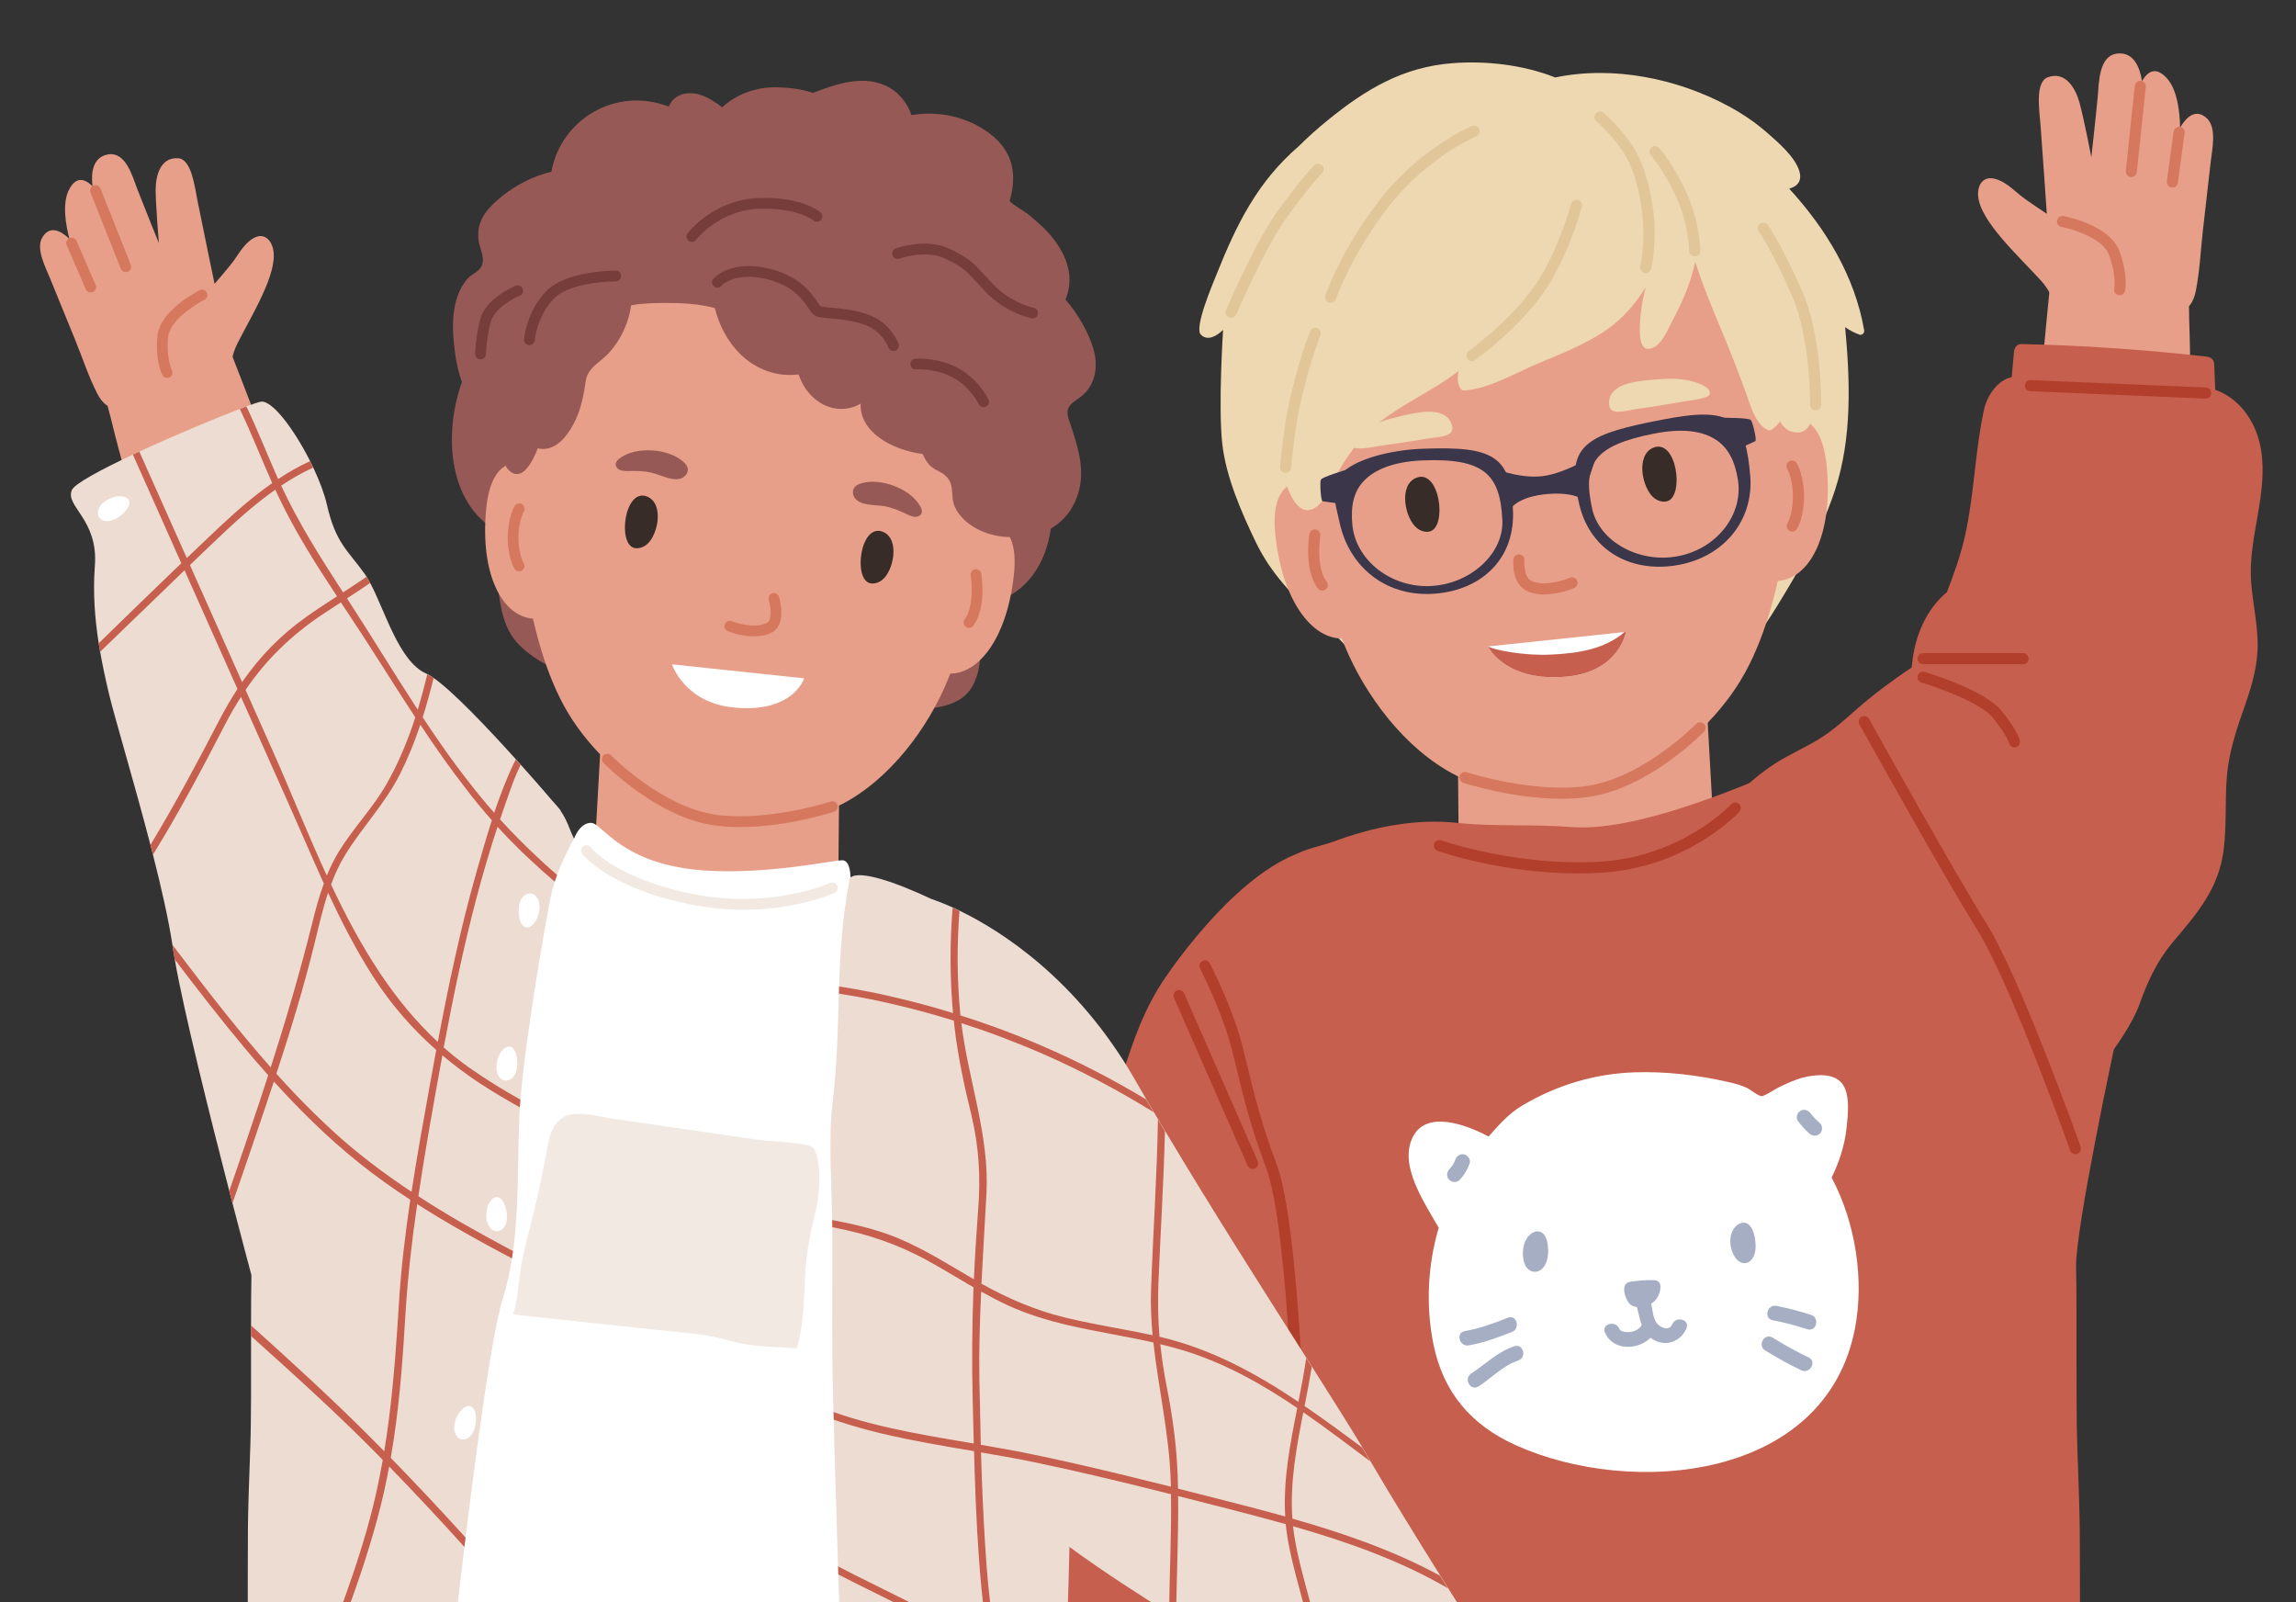 <?xml version="1.0" encoding="UTF-8"?> <svg xmlns="http://www.w3.org/2000/svg" width="344" height="240" viewBox="0 0 344 240" fill="none"><rect x="0" y="0" width="344" height="240" fill="#333333" stroke="none"/> <g clip-path="url(#clip0)"> <path d="M179.909 50.119C180.913 51.157 182.317 50.333 183.251 49.413C183.251 49.413 182.499 60.848 183.127 66.466C183.685 71.454 185.997 76.762 188.204 81.318C190.386 85.825 193.787 89.434 197.577 92.691C201.338 95.923 203.165 99.516 208.011 101.042C213.279 102.7 218.921 101.967 224.295 101.307C235.254 99.961 246.909 107.524 257.142 101.1C261.739 98.216 264.622 93.506 267.344 89C270.382 83.971 273.167 78.856 274.98 73.257C277.499 65.48 277.192 57.032 276.451 49.004C277.071 49.453 277.757 49.812 278.562 50.12C278.977 50.278 279.369 49.886 279.3 49.484C277.904 41.393 273.596 34.298 268.069 28.26C269.285 27.929 270.086 27.101 269.544 25.503C268.828 23.396 266.424 21.34 264.792 19.91C263.046 18.38 261.121 17.066 259.074 15.955C251.38 11.781 241.739 9.786 233.01 11.603C228.177 9.685 222.582 9.082 217.629 9.463C210.193 10.033 204.645 13.372 199.012 17.941C197.438 19.217 195.956 20.529 194.584 21.905C188.406 27.229 185.301 33.526 182.256 41.135C181.629 42.704 178.905 49.08 179.909 50.119Z" fill="#EED8B1"></path> <path d="M196.881 144.178C209.391 137.887 218.569 128.317 218.569 128.317L218.169 85.331L254.555 84.978L256.929 127.325L292.648 136.619C292.648 136.619 274.871 155.403 271.584 156.261C261.876 158.796 251.93 160.748 242.087 162.685C233.208 164.433 224.136 164.568 215.008 164.109C213.672 167.106 211.445 169.801 208.756 171.637C204.389 174.618 201.593 175.783 196.881 176.944V144.178Z" fill="#E89F89"></path> <path d="M201.459 96.707C204.479 104.07 210.46 112.227 218.132 116.144C226.359 120.345 237.245 120.207 245.842 115.791C252.353 112.447 258.19 106.748 261.509 100.669C264.828 94.591 266.576 86.998 267.647 80.377C269.687 67.769 268.822 59.435 266.016 47.184C263.505 36.216 259.264 29.803 248.942 23.289C239.73 17.476 227.545 18.463 217.099 22.239C209.209 25.092 201.552 29.637 197.401 36.408C191.317 46.332 191.616 53.736 192.775 64.24C193.139 67.535 193.225 68.448 193.822 71.706C195.468 80.686 197.989 88.25 201.459 96.707Z" fill="#E89F89"></path> <path d="M247.707 67.067C251.254 65.616 252.417 74.498 249.715 75.106C249.06 75.253 248.361 75.014 247.836 74.603C246.03 73.191 245.013 68.17 247.707 67.067Z" fill="#372C28"></path> <path d="M212.177 71.58C215.724 70.129 216.886 79.011 214.184 79.619C213.53 79.766 212.831 79.527 212.305 79.116C210.499 77.704 209.483 72.682 212.177 71.58Z" fill="#372C28"></path> <path d="M202.796 66.987C202.074 66.168 203.741 64.91 204.257 64.541C205.824 63.418 207.693 62.846 209.561 62.412C211.796 61.892 216.175 60.686 217.362 63.268C217.712 64.031 217.719 64.719 217.005 65.074C216.1 65.523 214.631 65.546 213.63 65.726C211.318 66.14 208.992 66.46 206.669 66.801C206.108 66.883 203.231 67.478 202.796 66.987Z" fill="#EED8B1"></path> <path d="M256.124 59.12C256.554 58.122 254.573 57.436 253.966 57.243C252.122 56.654 250.164 56.681 248.249 56.839C245.959 57.027 241.414 57.218 241.095 60.034C241.002 60.865 241.212 61.522 242.002 61.641C243.005 61.791 244.41 61.365 245.418 61.23C247.749 60.918 250.063 60.511 252.381 60.126C252.94 60.033 255.865 59.719 256.124 59.12Z" fill="#EED8B1"></path> <path d="M196.705 72.298C196.705 72.298 189.979 70.167 191.091 80.275C192.203 90.383 196.934 96.356 201.956 95.581C206.977 94.807 206.432 86.872 206.432 86.872L196.705 72.298Z" fill="#E89F89"></path> <path d="M266.585 63.2C266.585 63.2 272.747 59.795 273.699 69.919C274.651 80.043 271.22 86.822 266.142 87.046C261.064 87.27 259.996 79.387 259.996 79.387L266.585 63.2Z" fill="#E89F89"></path> <path d="M231.328 89.051C233.584 89.051 235.738 88.128 235.862 88.074C236.283 87.89 236.476 87.401 236.292 86.981C236.109 86.559 235.619 86.365 235.198 86.548C234.206 86.978 231.242 87.9 229.461 87.016C228.199 86.39 228.398 83.987 228.4 83.963C228.445 83.506 228.112 83.098 227.656 83.052C227.197 83.01 226.792 83.338 226.745 83.794C226.73 83.939 226.405 87.358 228.721 88.507C229.527 88.907 230.435 89.051 231.328 89.051Z" fill="#D6785E"></path> <path d="M305.906 55.854C305.853 56.506 305.796 57.157 305.75 57.81C305.649 59.237 307.868 59.226 307.968 57.81C307.999 57.365 308.039 56.921 308.074 56.476C314.346 57.532 320.667 58.13 327.032 58.24C327.635 58.25 328.139 57.723 328.142 57.131C328.155 53.978 328.111 50.827 327.988 47.677C327.931 46.229 328.242 44.626 326.719 44.034C325.65 43.618 324.062 43.895 322.923 43.858C321.298 43.805 319.674 43.719 318.052 43.602C314.725 43.363 307.171 42.481 307.171 42.481C307.171 42.481 306.311 51.139 306.016 54.476C305.689 54.876 305.615 55.468 305.906 55.854Z" fill="#E89F89"></path> <path d="M222.942 96.841C222.942 96.841 225.504 102.271 234.861 101.339C242.614 100.568 243.623 94.656 243.623 94.656L243.407 94.678L222.942 96.841Z" fill="white"></path> <path d="M193.946 230.062C194.261 224.18 193.826 218.334 193.732 212.454C193.639 206.629 193.718 200.805 193.696 194.98C193.657 184.94 192.9 175.16 191.377 165.247C190.259 157.966 189.564 150.497 190.288 143.141C190.802 137.929 191.28 131.973 194.469 127.831C195.882 127.094 198.357 126.6 199.762 126.077C205.497 123.936 212.028 122.575 218.24 123.257C218.334 123.268 218.428 123.28 218.523 123.285C223.936 123.845 229.942 123.44 235.372 123.889C240.996 124.35 248.827 122.264 256.492 119.475C263.835 116.802 271.027 113.485 275.969 111.144C276.451 110.917 274.322 120.041 276.818 121.505C280.989 123.945 285.115 126.785 288.864 129.84C295.802 135.492 307.693 129.613 307.91 138.049C308.065 144.066 316.935 156.118 316.935 156.118C316.935 156.118 310.922 184.1 311.054 189.811C311.211 196.558 310.995 210.057 311.239 216.802C311.728 230.284 311.584 228.241 311.642 241.733C311.648 242.604 311.626 243.458 311.587 244.313C291.843 243.031 258.089 246.847 238.456 246.442C222.514 246.115 207.964 245.075 192.598 244.144C193.163 239.461 193.693 234.774 193.946 230.062Z" fill="#C65F4D"></path> <path d="M190.028 53.056C189.815 58.986 190.376 64.898 191.587 70.707C191.659 71.05 191.961 71.169 192.233 71.121C192.937 73.347 194.275 77.448 196.818 76.18C198.306 75.438 199.119 73.33 199.823 71.957C201.207 69.256 202.815 66.844 205.017 64.712C208.963 60.894 214.261 58.91 218.564 55.55C218.319 56.501 218.334 57.415 218.816 58.188C218.913 58.344 219.078 58.502 219.283 58.494C222.808 58.356 226.875 55.974 230.06 54.61C233.652 53.072 237.473 51.652 240.692 49.418C243.156 47.709 245.047 45.508 246.553 43.049C246.109 44.842 245.786 46.644 245.715 48.433C245.665 49.723 245.454 53.021 247.673 52.092C249.065 51.51 249.963 49.157 250.602 47.977C251.548 46.235 252.384 44.431 253.042 42.564C253.432 41.456 253.743 40.339 253.99 39.214C255.076 42.644 256.442 45.934 257.901 49.422C259.188 52.5 260.403 55.606 261.552 58.736C262.227 60.576 262.877 63.343 264.769 64.382C265.011 64.515 265.228 64.492 265.456 64.34C265.934 64.022 266.351 63.608 266.718 63.129C267.115 63.89 267.715 64.501 268.671 64.718C270.064 65.035 270.969 64.301 271.39 63.062C273.318 57.395 271.246 50.019 269.6 44.556C268.119 39.644 266.123 34.993 262.727 31.051C259.184 26.939 254.613 23.519 249.777 21.015C239.868 15.883 227.569 16.721 216.836 18.43C211.504 19.279 207.339 21.944 203.252 25.295C199.459 28.404 195.34 32.022 193.158 36.468C190.699 41.479 190.224 47.579 190.028 53.056Z" fill="#EED8B1"></path> <path d="M256.702 126.021C257.27 125.388 257.842 124.755 258.417 124.123C264.099 132.291 268.615 141.191 274.214 149.412C274.516 149.856 274.822 150.297 275.131 150.737C275.264 153.134 275.774 155.538 276.832 157.961C279.244 163.484 283.347 169 289.351 170.816C291.203 171.376 295.269 174.044 299.962 169.198C302.23 166.855 313.541 161.19 315.306 159.03C317.042 156.907 319.555 153.161 320.475 150.626C321.725 147.181 323.075 144.091 325.446 141.259C329.235 136.734 332.496 133.13 333.198 127.008C333.572 123.744 333.404 120.453 333.579 117.178C333.776 113.489 334.77 110.184 335.986 106.729C337.05 103.711 338.085 100.69 338.237 97.466C338.399 94.023 337.542 90.662 337.283 87.248C336.774 80.543 339.865 74.035 338.759 67.34C338.093 63.303 335.639 59.713 331.903 58.388C331.853 57.102 331.801 55.816 331.738 54.53C331.706 53.873 331.248 53.491 330.629 53.421C321.404 52.375 312.146 51.746 302.864 51.535C302.218 51.521 301.81 52.058 301.755 52.645C301.634 53.926 301.516 55.209 301.403 56.491C299.393 56.893 297.733 59.162 297.253 61.367C295.906 67.551 295.802 73.959 294.437 80.154C293.783 83.12 292.776 85.88 291.701 88.701C288.809 91.069 287.107 94.812 286.576 98.611C286.513 99.063 286.464 99.516 286.425 99.969C283.62 101.869 280.884 103.86 278.329 106.101C276.455 107.743 274.632 109.426 272.496 110.732C270.331 112.056 267.983 113.046 265.855 114.436C261.73 117.132 258.401 120.812 255.133 124.452C254.182 125.513 255.746 127.086 256.702 126.021Z" fill="#C65F4D"></path> <path d="M198.112 88.465C198.321 88.465 198.529 88.387 198.691 88.23C199.021 87.91 199.029 87.384 198.709 87.054C198.71 87.054 198.086 86.334 197.796 84.509C197.475 82.495 197.817 80.277 197.82 80.255C197.892 79.801 197.582 79.375 197.128 79.304C196.676 79.23 196.249 79.541 196.177 79.995C196.161 80.096 195.79 82.49 196.152 84.77C196.529 87.139 197.415 88.109 197.515 88.212C197.678 88.38 197.895 88.465 198.112 88.465Z" fill="#D6785E"></path> <path d="M268.525 79.623C268.803 79.623 269.075 79.483 269.232 79.229C269.277 79.158 270.309 77.455 270.295 74.333C270.281 71.222 269.257 69.473 269.213 69.4C268.978 69.005 268.467 68.876 268.073 69.112C267.679 69.347 267.55 69.855 267.783 70.249C267.801 70.281 268.619 71.737 268.631 74.34C268.643 76.948 267.826 78.34 267.818 78.353C267.576 78.743 267.697 79.256 268.087 79.498C268.224 79.583 268.375 79.623 268.525 79.623Z" fill="#D6785E"></path> <path d="M297.193 27.02C296.485 27.547 296.316 28.541 296.379 29.367C296.662 33.107 302.365 38.286 305.725 41.96C307.19 43.561 307.391 44.709 308.682 46.526C309.503 47.681 311.426 46.572 310.598 45.406C310.473 45.23 310.338 45.069 310.209 44.9C313.111 45.464 316.012 46.029 318.914 46.593C321.213 47.04 323.969 47.968 326.266 47.072C327.859 46.45 328.65 45.257 328.981 43.622C329.579 40.665 329.703 37.542 330.048 34.544C330.446 31.078 330.847 27.611 331.232 24.143C331.425 22.406 332.17 19.144 330.649 17.729C329.03 16.224 327.609 17.445 326.632 19.12C326.598 16.867 326.252 13.482 324.657 11.724C323.027 9.927 321.804 10.632 320.929 12.15C320.61 10.055 319.669 7.815 317.318 8.012C314.413 8.256 314.491 12.382 314.289 14.553C314.035 17.297 313.336 23.542 313.336 23.542C313.336 23.542 312.228 17.779 311.559 15.364C310.988 13.3 309.5 10.587 306.803 11.576C304.861 12.288 305.563 16.653 305.725 18.759C306.049 22.955 306.663 32.023 306.663 32.023C306.663 32.023 303.669 30.064 302.639 29.218C301.844 28.565 301.08 27.846 300.183 27.332C299.951 27.2 299.691 27.068 299.418 26.959C298.679 26.665 297.841 26.539 297.193 27.02Z" fill="#E89F89"></path> <path d="M317.574 44.222C317.955 44.222 318.297 43.961 318.383 43.574C318.404 43.479 318.883 41.211 317.518 37.556C316.076 33.694 309.455 32.413 309.174 32.361C308.722 32.278 308.288 32.574 308.204 33.025C308.119 33.476 308.416 33.911 308.867 33.996C310.527 34.309 315.035 35.662 315.96 38.138C317.135 41.286 316.761 43.199 316.757 43.218C316.665 43.666 316.95 44.107 317.397 44.203C317.456 44.216 317.515 44.222 317.574 44.222Z" fill="#D6785E"></path> <path d="M319.328 26.524C319.749 26.524 320.11 26.206 320.155 25.779L321.495 13.023C321.543 12.566 321.212 12.156 320.755 12.108C320.3 12.058 319.888 12.392 319.841 12.849L318.5 25.605C318.452 26.062 318.783 26.471 319.24 26.519C319.27 26.523 319.299 26.524 319.328 26.524Z" fill="#D6785E"></path> <path d="M325.475 28.096C325.885 28.096 326.241 27.793 326.298 27.376L327.315 19.935C327.377 19.48 327.059 19.061 326.604 18.998C326.15 18.935 325.729 19.255 325.667 19.71L324.65 27.151C324.588 27.606 324.906 28.026 325.362 28.088C325.4 28.093 325.438 28.096 325.475 28.096Z" fill="#D6785E"></path> <path d="M246.571 40.888C246.943 40.888 247.281 40.638 247.377 40.261C247.453 39.96 249.205 32.797 245.907 24.372C244.354 20.403 240.428 17.046 240.262 16.905C239.912 16.609 239.387 16.651 239.09 17.002C238.793 17.352 238.836 17.877 239.186 18.174C239.224 18.206 242.96 21.406 244.358 24.979C247.452 32.885 245.781 39.784 245.763 39.853C245.652 40.298 245.922 40.751 246.367 40.863C246.435 40.88 246.504 40.888 246.571 40.888Z" fill="#E0C699"></path> <path d="M253.912 38.407C253.914 38.407 253.917 38.407 253.919 38.407C254.378 38.404 254.748 38.028 254.744 37.569C254.743 37.398 254.69 33.342 252.761 29.041C250.853 24.786 248.69 22.267 248.599 22.162C248.298 21.815 247.773 21.777 247.426 22.078C247.079 22.378 247.041 22.904 247.341 23.251C247.362 23.275 249.441 25.706 251.242 29.722C253.03 33.708 253.08 37.544 253.08 37.582C253.084 38.039 253.456 38.407 253.912 38.407Z" fill="#E0C699"></path> <path d="M272.026 61.464C272.48 61.464 272.851 61.099 272.858 60.645C272.864 60.225 272.979 50.295 269.934 43.431C266.929 36.66 264.957 33.817 264.875 33.699C264.611 33.323 264.093 33.232 263.717 33.495C263.341 33.758 263.249 34.276 263.512 34.653C263.531 34.681 265.485 37.508 268.413 44.106C271.309 50.632 271.196 60.52 271.194 60.619C271.187 61.079 271.554 61.457 272.013 61.464C272.018 61.464 272.022 61.464 272.026 61.464Z" fill="#E0C699"></path> <path d="M220.544 54.09C220.713 54.09 220.883 54.038 221.031 53.932C221.294 53.741 227.524 49.202 231.259 43.832C234.997 38.458 236.915 31.272 236.995 30.969C237.112 30.524 236.847 30.07 236.402 29.953C235.958 29.835 235.503 30.101 235.386 30.545C235.367 30.617 233.46 37.755 229.893 42.882C226.322 48.016 220.117 52.539 220.055 52.584C219.683 52.853 219.6 53.373 219.869 53.745C220.032 53.97 220.286 54.09 220.544 54.09Z" fill="#E0C699"></path> <path d="M199.372 45.377C199.722 45.377 200.047 45.155 200.162 44.805C200.184 44.741 202.345 38.309 208.057 30.946C213.738 23.622 221.09 20.445 221.164 20.414C221.587 20.235 221.784 19.746 221.605 19.323C221.425 18.9 220.936 18.704 220.514 18.882C220.197 19.017 212.687 22.263 206.742 29.926C200.842 37.532 198.671 44.013 198.582 44.285C198.439 44.721 198.676 45.191 199.112 45.335C199.198 45.363 199.286 45.377 199.372 45.377Z" fill="#E0C699"></path> <path d="M192.619 70.825C193.047 70.825 193.411 70.497 193.448 70.063C193.453 70.002 193.972 63.944 195 59.648C196.416 53.727 197.812 50.282 197.826 50.248C198 49.823 197.797 49.337 197.371 49.163C196.946 48.988 196.461 49.193 196.286 49.618C196.228 49.761 194.83 53.202 193.381 59.261C192.324 63.681 191.811 69.67 191.79 69.923C191.751 70.381 192.091 70.783 192.549 70.822C192.572 70.824 192.596 70.825 192.619 70.825Z" fill="#E0C699"></path> <path d="M184.464 47.599C184.787 47.599 185.095 47.408 185.23 47.092C185.271 46.994 189.429 37.239 192.783 32.583C196.141 27.921 198.043 25.971 198.062 25.952C198.384 25.624 198.38 25.098 198.053 24.775C197.725 24.453 197.199 24.457 196.877 24.784C196.797 24.865 194.879 26.826 191.433 31.61C187.97 36.418 183.871 46.034 183.698 46.441C183.519 46.864 183.716 47.353 184.139 47.532C184.245 47.577 184.355 47.599 184.464 47.599Z" fill="#E0C699"></path> <path d="M180.739 244.516C177.956 244.546 175.173 244.697 172.389 244.673C161.436 244.579 150.501 243.943 139.606 242.838C139.512 236.278 140.842 231.017 142.822 224.197C146.169 212.664 148.561 203.195 155.747 193.139C158.543 189.226 159.918 180.07 162.323 175.905C167.841 166.35 168.253 155.611 174.644 146.358C179.784 138.917 189.984 126.85 199.227 126.884C199.943 126.887 200.193 127.719 199.522 127.954C199.176 128.075 198.836 128.21 198.5 128.35C198.542 128.36 198.582 128.361 198.625 128.381C204.43 131.132 204.226 139.46 203.989 144.853C203.596 153.807 201.864 162.696 201.163 171.636C200.45 180.735 200.118 189.858 199.87 198.98C199.725 204.298 199.348 209.764 199.634 215.144C199.989 214.616 200.859 215.147 200.548 215.759C200.297 216.251 200.037 216.739 199.778 217.227C200.018 219.929 200.455 222.602 201.21 225.215C201.408 225.902 200.338 226.195 200.14 225.51C199.512 223.335 199.113 221.131 198.862 218.911C196.467 223.219 193.756 227.339 190.7 231.216C187.765 234.94 184.535 240.842 180.739 244.516Z" fill="#C65F4D"></path> <path d="M233.924 119.651C235.27 119.651 236.624 119.573 237.943 119.39C246.921 118.14 254.976 109.95 255.315 109.602C255.635 109.273 255.628 108.747 255.299 108.426C254.969 108.106 254.443 108.113 254.122 108.442C254.043 108.523 246.12 116.572 237.714 117.742C229.637 118.868 219.853 115.713 219.755 115.681C219.318 115.537 218.849 115.777 218.706 116.213C218.563 116.65 218.802 117.12 219.239 117.263C219.588 117.377 226.648 119.651 233.924 119.651Z" fill="#D6785E"></path> <path d="M330.466 59.708C330.91 59.708 331.278 59.358 331.297 58.911C331.316 58.452 330.96 58.064 330.501 58.045L304.249 56.94C303.787 56.917 303.402 57.277 303.383 57.736C303.363 58.195 303.72 58.582 304.179 58.602L330.431 59.707C330.443 59.708 330.455 59.708 330.466 59.708Z" fill="#B23F2C"></path> <path d="M236.463 130.838C237.55 130.838 238.654 130.808 239.772 130.743C252.745 129.993 260.293 121.944 260.608 121.602C260.919 121.264 260.897 120.739 260.56 120.428C260.222 120.117 259.696 120.138 259.385 120.475C259.312 120.554 251.952 128.372 239.676 129.082C227.198 129.806 216.049 125.926 215.938 125.887C215.504 125.735 215.029 125.961 214.877 126.394C214.724 126.827 214.951 127.303 215.384 127.456C215.81 127.606 225.108 130.838 236.463 130.838Z" fill="#B23F2C"></path> <path d="M301.812 111.96C301.862 111.96 301.912 111.955 301.962 111.945C302.403 111.863 302.702 111.457 302.633 111.013C302.596 110.776 302.291 109.446 299.868 106.464C297.332 103.342 288.732 100.759 288.367 100.65C287.926 100.521 287.463 100.77 287.333 101.21C287.202 101.651 287.453 102.114 287.893 102.245C290.242 102.944 296.74 105.252 298.577 107.513C300.723 110.155 300.991 111.284 300.993 111.295C301.08 111.684 301.427 111.96 301.812 111.96Z" fill="#B23F2C"></path> <path d="M288.13 99.501H303.105C303.564 99.501 303.937 99.129 303.937 98.669C303.937 98.21 303.564 97.838 303.105 97.838H288.13C287.671 97.838 287.298 98.21 287.298 98.669C287.298 99.129 287.671 99.501 288.13 99.501Z" fill="#B23F2C"></path> <path d="M310.952 172.885C311.044 172.885 311.138 172.869 311.23 172.836C311.663 172.682 311.889 172.207 311.735 171.774C311.369 170.744 302.704 146.463 297.624 138.345C292.603 130.322 280.161 107.919 280.036 107.694C279.813 107.293 279.307 107.148 278.904 107.371C278.503 107.594 278.358 108.1 278.581 108.502C278.706 108.727 291.169 131.168 296.213 139.228C301.198 147.192 310.079 172.081 310.168 172.332C310.289 172.672 310.609 172.885 310.952 172.885Z" fill="#B23F2C"></path> <path d="M194.837 221.331C194.843 221.331 194.85 221.331 194.856 221.331C195.315 221.321 195.679 220.94 195.669 220.481C195.636 218.98 194.804 183.624 191.196 174.17C188.993 168.395 187.883 163.787 186.992 160.085C186.415 157.69 185.917 155.621 185.251 153.676C183.54 148.683 181.365 144.493 181.273 144.318C181.06 143.91 180.558 143.753 180.151 143.965C179.743 144.177 179.585 144.68 179.798 145.087C179.82 145.129 182.009 149.346 183.677 154.216C184.318 156.087 184.808 158.12 185.374 160.474C186.277 164.223 187.4 168.889 189.642 174.763C193.148 183.951 193.998 220.154 194.006 220.518C194.016 220.971 194.386 221.331 194.837 221.331Z" fill="#B23F2C"></path> <path d="M187.687 175.114C187.798 175.114 187.912 175.091 188.02 175.044C188.441 174.859 188.633 174.368 188.448 173.948L177.415 148.805C177.23 148.384 176.739 148.193 176.319 148.377C175.898 148.562 175.707 149.053 175.891 149.473L186.924 174.616C187.061 174.928 187.366 175.114 187.687 175.114Z" fill="#B23F2C"></path> <path d="M215.552 183.916C213.905 189.554 213.591 195.596 214.776 201.411C216.242 208.606 220.448 213.489 227.083 216.479C244.553 224.354 273.505 221.717 277.914 199.044C279.344 191.69 277.994 183.229 274.533 176.602C274.497 176.533 274.457 176.467 274.42 176.398C274.427 176.385 274.436 176.376 274.442 176.362C275.586 174.009 276.371 171.59 276.659 168.981C276.866 167.103 277.259 163.832 275.94 162.245C274.634 160.673 271.898 160.965 270.135 161.416C268.909 161.73 267.728 162.291 266.592 162.837C265.91 163.166 264.979 163.841 264.096 164.182C263.62 164.365 262.302 163.24 261.849 163.017C260.958 162.577 259.922 162.305 259.006 162.096C254.421 161.051 249.634 160.474 244.929 160.629C238.891 160.827 233.178 162.559 227.997 165.65C226.041 166.817 224.52 168.56 223.034 170.242C219.64 168.461 213.492 166.115 211.546 170.589C209.705 174.822 213.441 180.172 215.552 183.916Z" fill="white"></path> <path d="M259.334 185.076C259.4 184.79 259.503 184.513 259.646 184.252C259.853 183.877 260.147 183.538 260.531 183.346C262.775 182.229 263.303 186.333 262.923 187.7C262.738 188.365 262.317 189.05 261.642 189.193C261.206 189.285 260.743 189.122 260.4 188.838C260.056 188.555 259.819 188.162 259.639 187.754C259.27 186.92 259.13 185.955 259.334 185.076Z" fill="#A6AEC4"></path> <path d="M228.672 185.65C228.798 185.436 228.946 185.236 229.118 185.056C229.751 184.392 230.713 184.158 231.349 184.953C231.599 185.264 231.732 185.653 231.818 186.043C232.084 187.249 232.03 189.138 231.066 190.042C230.185 190.868 229.013 190.559 228.504 189.499C227.988 188.427 228.071 186.677 228.672 185.65Z" fill="#A6AEC4"></path> <path d="M242.599 199.022C242.829 199.568 243.84 199.587 244.318 199.516C245.013 199.413 245.603 199.087 245.976 198.499C245.664 197.652 245.507 196.709 245.246 195.79C244.962 195.753 244.691 195.672 244.448 195.536C243.533 195.027 242.646 192.253 244.164 192.018C245.362 191.832 246.556 191.733 247.769 191.756C249.27 191.786 248.785 193.547 248.322 194.361C248.113 194.73 247.784 195.046 247.393 195.29C247.604 196.244 247.646 197.321 248.172 198.122C248.633 198.825 250.065 199.501 250.538 198.377C251.083 197.081 253.23 197.65 252.677 198.967C251.891 200.837 249.853 201.728 247.97 200.813C247.716 200.69 247.493 200.55 247.294 200.398C245.381 202.294 241.613 202.35 240.46 199.611C239.906 198.297 242.052 197.724 242.599 199.022Z" fill="#A6AEC4"></path> <path d="M266.174 195.62C267.929 195.966 269.655 196.416 271.356 196.972C272.707 197.413 272.129 199.556 270.766 199.111C269.065 198.556 267.34 198.105 265.584 197.759C264.184 197.483 264.777 195.344 266.174 195.62Z" fill="#A6AEC4"></path> <path d="M265.579 200.37C267.329 201.459 269.129 202.45 270.985 203.345C272.271 203.965 271.147 205.878 269.865 205.261C268.009 204.366 266.209 203.375 264.46 202.286C263.25 201.533 264.363 199.613 265.579 200.37Z" fill="#A6AEC4"></path> <path d="M219.462 199.394C221.708 199.012 223.817 198.217 225.93 197.389C227.259 196.867 227.836 199.011 226.519 199.528C224.407 200.357 222.298 201.151 220.052 201.534C218.655 201.772 218.055 199.634 219.462 199.394Z" fill="#A6AEC4"></path> <path d="M220.419 205.759C222.577 204.346 224.378 202.495 226.874 201.662C228.231 201.209 228.814 203.35 227.464 203.801C225.198 204.557 223.501 206.389 221.539 207.674C220.341 208.459 219.228 206.539 220.419 205.759Z" fill="#A6AEC4"></path> <path d="M217.136 175.169C217.534 174.749 217.864 174.222 218.046 173.711C218.248 173.147 218.803 172.769 219.411 172.936C219.956 173.086 220.388 173.734 220.186 174.301C219.858 175.218 219.376 176.029 218.704 176.738C218.292 177.173 217.551 177.154 217.136 176.738C216.701 176.304 216.722 175.606 217.136 175.169Z" fill="#A6AEC4"></path> <path d="M269.763 166.392C270.347 166.084 270.906 166.293 271.281 166.79C271.357 166.891 271.395 166.936 271.521 167.085C271.638 167.223 271.759 167.358 271.883 167.49C272.132 167.754 272.395 168.002 272.669 168.24C273.108 168.622 273.09 169.423 272.669 169.809C272.201 170.239 271.569 170.216 271.1 169.809C270.446 169.24 269.886 168.601 269.365 167.909C269.015 167.444 269.276 166.649 269.763 166.392Z" fill="#A6AEC4"></path> <path d="M222.942 96.841C222.942 96.841 225.504 102.271 234.861 101.339C242.614 100.568 243.623 94.656 243.623 94.656L243.407 94.678C240.318 97.301 236.384 97.855 232.472 98.051C228.208 98.265 223.946 97.346 222.97 96.869C222.964 96.858 222.953 96.847 222.942 96.841Z" fill="#C65F4D"></path> <path d="M236.65 75.704C234.538 67.197 237.103 65.273 247.252 63.222C252.045 62.254 256.745 61.371 259.253 63.046C261.425 64.497 261.912 67.776 262.22 71.167C262.818 77.757 258.481 83.254 251.694 84.585C244.765 85.943 238.413 82.805 236.65 75.704ZM238.541 76.193C239.611 81.122 245.596 84.456 251.47 83.304C257.227 82.176 261.189 77.107 260.392 71.919C259.95 69.038 258.89 67.073 257.152 65.913C255.108 64.548 252.104 64.115 247.861 64.946C238.749 66.733 237.085 69.485 238.541 76.193Z" fill="#3B3649"></path> <path d="M214.407 88.963C207.483 89.252 202.183 84.868 200.735 78.405C199.948 74.893 199.225 72.905 200.956 70.993C202.955 68.785 208.295 67.395 213.191 67.219C223.561 66.846 226.545 68.114 226.696 76.853C226.822 84.147 221.476 88.668 214.407 88.963ZM213.089 68.971C208.761 69.151 205.849 70.368 204.221 72.167C202.836 73.697 202.316 75.848 202.632 78.743C203.201 83.96 208.401 88.034 214.274 87.788C220.266 87.538 225.327 82.945 225.09 77.918C224.767 71.076 222.385 68.582 213.089 68.971Z" fill="#3B3649"></path> <path d="M239.295 67.946C239.295 67.946 234.703 70.906 231.045 71.333C227.387 71.761 222.907 69.861 222.907 69.861C222.907 69.861 225.511 73.9 225.548 74.186C225.585 74.472 226.141 76.461 226.141 76.461C226.141 76.461 227.011 74.585 231.215 74.072C235.419 73.558 237.058 74.744 237.058 74.744L239.295 67.946Z" fill="#3B3649"></path> <path d="M202.054 70.246C201.915 70.337 198.138 71.396 197.9 71.86C197.721 72.208 197.879 75.046 198.162 75.088C198.587 75.15 200.985 75.535 200.987 75.312C200.99 75.089 202.054 70.246 202.054 70.246Z" fill="#3B3649"></path> <path d="M257.879 62.556C258.039 62.603 261.961 62.539 262.322 62.915C262.592 63.198 263.252 65.963 262.992 66.083C262.603 66.264 260.415 67.319 260.349 67.106C260.283 66.892 257.879 62.556 257.879 62.556Z" fill="#3B3649"></path> <path d="M75.34 79.995C73.53 81.817 74.223 85.061 74.529 87.4C74.964 90.773 75.328 94.182 77.855 96.673C80.37 99.153 83.79 100.61 86.987 101.974C91.23 103.796 94.874 105.711 98.646 108.379C102.008 110.753 105.369 111.447 109.412 111.588C114.301 111.752 119.202 111.799 124.092 111.905C127.782 111.987 130.779 112.469 133.835 110.107C135.433 108.873 136.985 107.545 138.466 106.134C140.323 106.087 142.109 105.735 143.602 104.889C147.175 102.879 147.198 97.613 146.587 94.076C146.281 92.301 145.611 90.656 147.927 90.28C148.785 90.139 149.584 89.986 150.383 89.657C152.111 88.928 153.592 87.659 154.708 86.178C156.271 84.109 157.059 81.688 157.447 79.184C158.681 78.432 159.762 77.469 160.573 76.093C163.194 71.662 161.631 67.314 160.15 62.871C159.421 60.685 160.796 60.368 162.183 59.228C162.818 58.699 163.276 58.053 163.617 57.312C164.369 55.667 164.299 53.786 163.77 52.094C163.018 49.696 161.513 47.04 159.633 44.866C160.232 43.49 160.397 41.904 160.079 40.352C159.633 38.237 158.434 36.368 156.988 34.782C156.083 33.794 155.049 32.925 154.015 32.078C153.439 31.62 152.029 30.868 151.265 30.139C152.358 26.366 151.958 22.723 148.197 19.937C144.847 17.457 140.605 16.564 136.562 17.246C135.903 15.307 134.54 13.661 132.577 12.78C129.098 11.24 125.138 12.627 121.8 13.92C120.025 13.285 117.992 13.097 116.147 13.074C113.349 13.05 110.294 14.096 108.213 16.082C107.238 15.307 106.192 14.66 105.075 14.261C103.124 13.567 100.985 14.049 100.198 15.965C92.206 12.897 84.014 17.928 82.615 25.732C79.054 26.543 75.399 28.811 73.201 31.291C72.073 32.56 71.509 34.076 71.673 35.781C71.814 37.297 72.978 38.966 71.896 40.258C71.403 40.846 70.509 41.187 69.981 41.822C67.442 44.842 67.689 49.438 68.206 53.081C68.406 54.503 68.735 55.902 69.205 57.23C66.325 65.328 67.183 76.164 75.34 79.995Z" fill="#975956"></path> <path d="M149.537 147.364V178.721C145.024 177.605 139.171 176.5 134.987 173.644C132.413 171.893 130.286 169.307 129.004 166.439C120.272 166.874 111.586 166.745 103.089 165.076C93.663 163.219 84.155 161.35 74.858 158.929C71.708 158.106 54.702 140.136 54.702 140.136L88.891 131.239L91.16 90.714L125.984 91.055L125.596 132.191C125.596 132.179 137.561 141.335 149.537 147.364Z" fill="#E89F89"></path> <path d="M149.278 77.997C149.854 74.883 149.937 74.001 150.277 70.852C151.382 60.803 151.676 53.715 145.847 44.219C141.874 37.743 134.54 33.383 126.995 30.656C116.993 27.036 105.334 26.096 96.519 31.667C86.646 37.896 82.58 44.043 80.182 54.538C77.503 66.268 76.668 74.236 78.619 86.307C79.642 92.642 81.322 99.905 84.496 105.723C87.669 111.541 93.263 116.994 99.493 120.191C107.72 124.422 118.133 124.551 126.007 120.532C133.353 116.783 139.077 108.979 141.968 101.927C145.294 93.829 147.703 86.589 149.278 77.997Z" fill="#E89F89"></path> <path d="M106.508 137.55C99.868 137.151 94.826 136.751 88.069 133.307C81.299 129.852 85.612 127.407 85.742 126.538C85.871 125.68 86.811 123.259 88.538 123.259C90.278 123.259 93.04 129.629 105.851 130.416C115.066 130.98 124.479 128.924 126.136 128.865C127.793 128.806 127.394 132.708 127.394 132.708C127.394 132.708 113.149 137.95 106.508 137.55Z" fill="white"></path> <path d="M96.848 81.606C96.343 81.993 95.673 82.228 95.05 82.087C92.464 81.5 93.581 73.002 96.966 74.389C99.551 75.447 98.588 80.254 96.848 81.606Z" fill="#372C28"></path> <path d="M132.166 86.883C131.661 87.271 130.991 87.506 130.368 87.365C127.782 86.777 128.899 78.28 132.284 79.666C134.869 80.724 133.894 85.531 132.166 86.883Z" fill="#372C28"></path> <path d="M137.208 92.513C137.208 92.513 136.691 100.105 141.498 100.846C146.305 101.586 150.83 95.874 151.899 86.201C152.969 76.529 146.528 78.562 146.528 78.562L137.208 92.513Z" fill="#E89F89"></path> <path d="M85.941 85.355C85.941 85.355 84.919 92.9 80.065 92.689C75.211 92.477 71.92 85.99 72.837 76.293C73.753 66.609 79.642 69.864 79.642 69.864L85.941 85.355Z" fill="#E89F89"></path> <path d="M109.048 94.546C108.636 94.37 108.437 93.899 108.613 93.488C108.789 93.077 109.259 92.877 109.671 93.053C110.54 93.418 113.173 94.158 114.889 93.312C115.735 92.889 115.441 90.773 115.183 89.868C115.054 89.445 115.3 88.998 115.723 88.869C116.147 88.74 116.593 88.987 116.722 89.41C116.852 89.833 117.886 93.617 115.606 94.757C114.771 95.169 113.843 95.322 112.95 95.322C110.952 95.322 109.165 94.593 109.048 94.546Z" fill="#D6785E"></path> <path d="M38.553 63.048C37.413 60.051 34.393 52.294 34.393 52.294C34.393 52.294 27.658 55.056 24.661 56.137C23.192 56.666 21.723 57.16 20.242 57.63C19.208 57.959 17.668 58.112 16.787 58.77C15.541 59.71 16.234 61.109 16.563 62.46C17.268 65.398 18.044 68.313 18.867 71.216C19.02 71.757 19.619 72.121 20.171 71.957C26.013 70.206 31.678 68.019 37.19 65.422C37.331 65.822 37.484 66.221 37.636 66.621C38.095 67.902 40.14 67.338 39.682 66.045C39.47 65.457 39.247 64.87 39.035 64.282C39.188 63.859 38.965 63.33 38.553 63.048Z" fill="#E89F89"></path> <path d="M100.902 99.541L100.691 99.517C100.691 99.517 102.5 105.241 109.917 105.982C118.872 106.875 120.483 101.609 120.483 101.609L100.902 99.541Z" fill="white"></path> <path d="M37.495 216.872C37.648 212.793 37.613 206.117 37.613 200.135V198.549C37.613 195.681 37.625 193.06 37.672 191.038C37.719 189.158 41.644 179.65 46.792 167.991C46.945 167.65 47.098 167.309 47.25 166.956C50.083 160.574 53.244 153.605 56.312 146.941C56.5 146.53 56.688 146.13 56.876 145.73C62.377 133.825 67.524 123.024 69.887 118.287C70.063 117.923 70.228 117.605 70.38 117.312C70.897 116.301 71.203 115.748 71.262 115.748C72.754 116.454 74.306 116.383 76.01 116.583C76.363 116.618 76.715 116.677 77.08 116.747C78.972 117.124 81.064 118.064 83.473 120.802C83.579 120.932 83.685 121.049 83.755 121.143C83.838 121.249 83.92 121.355 83.99 121.46C85.001 122.883 85.365 124.375 86.012 125.644C86.165 125.95 86.329 126.244 86.517 126.514C89.996 131.368 95.379 133.684 101.162 134.424C104.77 134.894 108.425 135.117 112.057 134.812C115.947 134.483 124.268 134.353 127.359 131.497C128.734 130.24 134.223 132.156 139.641 134.706C139.641 134.706 139.641 134.706 139.664 134.718C140.71 135.211 141.745 135.729 142.756 136.246C143.096 136.422 143.437 136.598 143.778 136.775C147.61 138.808 150.783 140.829 151.547 141.746C154.027 144.731 155.273 150.678 156.083 156.625C156.142 157.025 156.189 157.425 156.236 157.836C156.847 162.678 157.2 167.391 157.717 170.329C159.033 177.793 159.739 187.512 160.103 197.467C160.115 197.82 160.127 198.184 160.138 198.537C160.373 205.553 160.432 212.64 160.409 219.116C160.409 219.481 160.409 219.833 160.397 220.198C160.373 224.405 160.315 228.319 160.232 231.751C160.056 239.872 159.809 245.267 159.809 245.267C159.809 245.267 155.367 245.232 149.09 245.196C148.761 245.196 148.432 245.196 148.091 245.196C147.128 245.196 146.129 245.185 145.094 245.185C144.436 245.185 143.755 245.173 143.061 245.173C137.572 245.138 131.473 245.114 125.925 245.114C118.897 245.114 112.068 245.149 107.179 245.243C100.233 245.384 91.43 244.973 82.157 244.468C81.675 244.444 81.181 244.409 80.7 244.385C76.574 244.162 72.367 243.915 68.194 243.692C62.447 243.386 56.77 243.128 51.47 243.01C51.094 243.01 50.718 242.999 50.341 242.987C45.546 242.904 41.08 242.951 37.178 243.21C37.143 242.387 37.119 241.576 37.119 240.742C37.166 227.814 37.025 229.765 37.495 216.872Z" fill="#EDDCD1"></path> <path d="M144.624 93.829C144.307 93.535 144.284 93.018 144.577 92.701C144.589 92.689 145.177 92.007 145.459 90.256C145.764 88.328 145.435 86.213 145.435 86.189C145.365 85.755 145.67 85.331 146.105 85.273C146.552 85.202 146.952 85.508 147.022 85.943C147.034 86.037 147.398 88.328 147.046 90.515C146.681 92.783 145.835 93.711 145.741 93.817C145.588 93.982 145.377 94.064 145.177 94.064C144.989 94.04 144.789 93.97 144.624 93.829Z" fill="#D6785E"></path> <path d="M77.091 85.202C77.043 85.132 76.056 83.498 76.069 80.513C76.081 77.528 77.067 75.859 77.103 75.788C77.326 75.412 77.82 75.283 78.207 75.506C78.584 75.73 78.713 76.223 78.49 76.611C78.478 76.623 77.691 78.021 77.678 80.525C77.666 83.016 78.454 84.356 78.454 84.356C78.689 84.732 78.572 85.226 78.195 85.461C78.067 85.543 77.913 85.578 77.772 85.578C77.513 85.59 77.243 85.449 77.091 85.202Z" fill="#D6785E"></path> <path d="M37.519 35.981C37.296 36.157 37.084 36.345 36.908 36.521C36.214 37.227 35.697 38.084 35.133 38.895C34.404 39.941 32.148 42.515 32.148 42.515C32.148 42.515 30.373 34.006 29.586 30.045C29.186 28.059 28.704 23.863 26.73 23.711C23.991 23.499 23.321 26.378 23.321 28.435C23.333 30.833 23.803 36.427 23.803 36.427C23.803 36.427 21.547 30.856 20.595 28.388C19.842 26.437 18.855 22.617 16.117 23.146C13.895 23.57 13.613 25.885 13.86 27.895C12.661 26.719 11.357 26.39 10.311 28.471C9.3 30.504 9.852 33.712 10.405 35.793C9.077 34.5 7.443 33.748 6.35 35.546C5.316 37.238 6.843 40.059 7.466 41.61C8.724 44.702 9.982 47.792 11.251 50.884C12.344 53.551 13.261 56.407 14.577 58.97C15.306 60.392 16.34 61.285 17.974 61.45C20.324 61.685 22.616 60.11 24.626 59.111C27.153 57.841 29.68 56.572 32.207 55.303C32.136 55.491 32.054 55.679 31.983 55.867C31.525 57.16 33.582 57.677 34.04 56.407C34.757 54.398 34.651 53.293 35.58 51.436C37.73 47.181 41.644 40.929 40.939 37.415C40.786 36.639 40.375 35.769 39.587 35.464C38.871 35.181 38.13 35.522 37.519 35.981Z" fill="#E89F89"></path> <path d="M24.332 56.195C24.285 56.113 23.262 54.15 23.568 50.425C23.897 46.487 29.68 43.596 29.915 43.467C30.314 43.267 30.796 43.432 30.996 43.831C31.196 44.231 31.031 44.713 30.632 44.913C29.186 45.629 25.378 48.039 25.178 50.554C24.908 53.751 25.742 55.42 25.754 55.431C25.966 55.819 25.813 56.313 25.425 56.525C25.307 56.595 25.178 56.618 25.049 56.618C24.755 56.63 24.485 56.466 24.332 56.195Z" fill="#D6785E"></path> <path d="M18.103 40.259L13.566 28.847C13.402 28.435 13.602 27.965 14.013 27.801C14.424 27.636 14.894 27.836 15.059 28.247L19.596 39.66C19.76 40.071 19.56 40.541 19.149 40.706C19.055 40.741 18.949 40.764 18.855 40.764C18.526 40.764 18.22 40.576 18.103 40.259Z" fill="#D6785E"></path> <path d="M12.849 43.326L9.993 36.732C9.817 36.321 10.005 35.851 10.416 35.675C10.828 35.498 11.298 35.686 11.474 36.098L14.33 42.691C14.507 43.102 14.318 43.572 13.907 43.749C13.801 43.796 13.696 43.819 13.59 43.819C13.284 43.808 12.979 43.62 12.849 43.326Z" fill="#D6785E"></path> <path d="M107.05 123.646C98.458 122.448 90.748 114.608 90.419 114.279C90.114 113.962 90.114 113.445 90.431 113.139C90.748 112.834 91.265 112.834 91.571 113.151C91.642 113.233 99.222 120.931 107.273 122.048C114.995 123.118 124.362 120.109 124.456 120.074C124.879 119.932 125.338 120.168 125.467 120.591C125.608 121.014 125.373 121.472 124.95 121.601C124.621 121.707 117.851 123.893 110.893 123.893C109.612 123.893 108.319 123.823 107.05 123.646Z" fill="#D6785E"></path> <path d="M123.716 183.646L124.045 182.635L134.47 150.573L134.799 149.562L139.629 134.706C139.629 134.706 139.629 134.706 139.653 134.718C139.817 134.765 140.957 135.129 142.779 135.952C143.097 136.093 143.437 136.257 143.802 136.434C149.855 139.372 161.326 146.553 170.023 161.691C170.587 162.678 171.163 163.665 171.75 164.676C172.127 165.311 172.503 165.945 172.879 166.592C173.102 166.956 173.314 167.321 173.525 167.685C173.866 168.261 174.219 168.837 174.571 169.424C181.658 181.318 189.568 193.694 195.738 203.414C196.02 203.861 196.303 204.296 196.573 204.731C199.723 209.69 202.355 213.874 204.13 216.824C204.4 217.294 204.659 217.718 204.894 218.129C205.035 218.376 205.176 218.623 205.329 218.881C208.385 224.111 212.663 231.022 215.789 236.017C216.2 236.675 216.6 237.31 216.964 237.898C218.716 240.683 219.879 242.517 219.879 242.517L197.231 243.762L196.185 243.821L180.13 244.703C180.13 244.703 178.614 243.821 176.264 242.364C175.935 242.152 175.57 241.941 175.206 241.706C171.198 239.226 165.38 235.5 160.232 231.727C157.459 229.694 154.873 227.649 152.863 225.78C151.429 224.44 149.443 222.936 147.151 221.361C146.799 221.126 146.434 220.879 146.07 220.632C143.837 219.151 141.369 217.612 138.83 216.107C137.89 215.543 136.926 214.991 135.974 214.439C126.466 208.973 117.028 204.284 117.028 204.284L123.716 183.646Z" fill="#EDDCD1"></path> <path d="M10.768 73.402C11.18 72.462 15.105 70.358 19.924 68.09C20.241 67.937 20.558 67.796 20.887 67.643C26.176 65.198 32.288 62.648 35.943 61.249C36.295 61.12 36.625 60.991 36.93 60.873C37.953 60.497 38.681 60.25 39.023 60.18C40.727 59.816 44.065 64.317 46.462 69.065C46.627 69.382 46.779 69.712 46.932 70.029C47.861 72.004 48.601 73.954 48.977 75.588C50.305 81.441 52.163 82.464 54.69 86.037C54.772 86.142 54.842 86.26 54.912 86.378C55.1 86.66 55.278 86.965 55.453 87.306C57.675 91.443 59.791 99.118 63.846 100.893C63.904 100.916 63.962 100.951 64.022 100.975C64.303 101.116 64.621 101.304 64.962 101.551C67.9 103.596 73.082 109.073 77.302 113.75C77.549 114.021 77.796 114.291 78.031 114.561C80.499 117.311 82.544 119.697 83.46 120.779C83.566 120.908 83.672 121.025 83.743 121.119C83.907 121.296 83.989 121.402 83.989 121.402C83.989 121.402 83.99 121.413 83.978 121.437C83.885 121.778 83.014 124.775 81.662 129.417C81.556 129.77 81.451 130.122 81.346 130.498C79.1 138.197 75.692 149.762 72.213 161.209C72.107 161.562 72.001 161.914 71.895 162.255C69.862 168.954 67.829 175.56 66.007 181.272C65.89 181.624 65.784 181.977 65.666 182.318C63.633 188.652 61.882 193.777 60.765 196.527C60.225 197.843 59.825 198.607 59.602 198.713C59.59 198.713 59.566 198.725 59.556 198.725C56.981 199.665 37.671 191.015 37.671 191.015C37.671 191.015 36.472 186.549 34.826 180.225C34.674 179.626 34.51 179.003 34.344 178.38C31.465 167.215 27.54 151.536 26.177 143.697C26.059 143.039 25.965 142.428 25.882 141.887C25.871 141.758 25.848 141.629 25.825 141.499C25.259 137.75 24.166 132.943 22.91 128.007C22.791 127.525 22.662 127.031 22.533 126.549C20.076 117.088 17.163 107.451 16.328 103.937C15.857 101.95 15.387 99.823 14.999 97.613C14.928 97.19 14.858 96.767 14.787 96.332C14.212 92.689 13.906 88.787 14.213 84.756C14.752 77.786 9.71 75.847 10.768 73.402Z" fill="#EDDCD1"></path> <path d="M128.099 74.636C128.992 75.812 131.272 75.6 132.553 75.835C133.799 76.07 134.786 76.505 135.903 77.046C136.361 77.257 136.996 77.551 137.513 77.363C139.076 76.811 137.207 74.813 136.549 74.272C134.575 72.626 131.201 71.592 128.722 72.509C127.77 72.85 127.499 73.837 128.099 74.636Z" fill="#975956"></path> <path d="M102.584 69.359C100.692 67.514 97.177 67.067 94.709 67.761C93.886 67.984 91.36 69.042 92.558 70.194C92.958 70.57 93.651 70.57 94.157 70.558C95.403 70.534 96.484 70.534 97.706 70.828C98.987 71.134 100.974 72.262 102.266 71.557C103.16 71.087 103.324 70.064 102.584 69.359Z" fill="#975956"></path> <path d="M76.222 70.429C78.09 72.263 79.677 69.465 80.582 67.15C81.992 67.526 83.485 66.833 84.543 65.575C86.635 63.083 87.328 60.216 87.74 57.148C88.022 55.068 89.879 54.327 91.171 52.929C92.218 51.789 93.052 50.461 93.651 49.039C94.098 47.969 94.404 46.864 94.556 45.748C96.178 45.419 97.894 45.395 99.551 45.383C102.114 45.372 104.664 45.489 107.097 46.147C107.755 48.709 108.942 51.095 110.905 53.035C113.291 55.373 116.523 56.525 119.649 56.079C120.119 57.477 120.895 58.747 122.105 59.769C124.103 61.45 126.783 61.72 128.946 60.474C128.793 64.752 133.623 67.397 138.242 68.008C138.454 68.513 138.724 68.995 139.077 69.442C139.841 70.394 140.699 70.464 141.533 71.158C143.202 72.545 142.285 74.249 143.061 75.93C144.471 78.997 148.632 80.737 152.24 80.419C152.428 80.936 153.31 80.901 153.263 80.278C153.263 80.278 153.263 80.278 153.263 80.266C154.473 80.02 155.566 79.514 156.424 78.715C156.93 78.245 156.178 77.493 155.672 77.963C154.932 78.656 154.074 79.068 153.18 79.267C152.605 72.404 152.04 65.552 151.453 58.688C150.959 52.858 150.395 46.77 147.163 41.716C142.097 33.795 132.248 29.599 123.763 26.496C118.779 24.674 113.749 23.864 108.531 25.098C103.324 26.332 98 28.377 93.616 31.491C85.095 37.568 79.889 47.076 77.115 56.972C76.386 59.581 75.693 62.273 75.434 64.976C75.305 66.433 75.035 69.266 76.222 70.429Z" fill="#975956"></path> <path d="M109.588 224.135C116.781 232.444 127.136 236.429 136.644 241.412C138.842 242.564 140.981 243.809 143.038 245.149C143.719 245.149 144.401 245.149 145.071 245.161C143.237 243.915 141.333 242.752 139.382 241.67C129.357 236.135 118.039 232.28 110.341 223.383C109.894 222.866 109.142 223.63 109.588 224.135ZM27.646 85.426C30.291 91.349 32.935 97.273 35.58 103.208C34.604 104.701 33.699 106.264 32.841 107.909C29.55 114.256 26.236 120.45 22.545 126.561C22.675 127.043 22.804 127.537 22.922 128.019C22.98 127.936 23.027 127.842 23.086 127.76C26.965 121.449 30.361 115.02 33.758 108.45C34.498 107.028 35.286 105.676 36.108 104.395L43.36 120.661C45.088 124.528 46.757 128.465 48.52 132.344C47.803 134.318 47.25 136.351 46.757 138.373C44.947 145.636 42.843 152.782 40.563 159.893C38.224 157.248 35.967 154.522 33.758 151.771C31.066 148.398 28.445 144.966 25.825 141.523C25.848 141.652 25.872 141.793 25.883 141.911C25.966 142.451 26.06 143.062 26.177 143.721C29.633 148.257 33.123 152.77 36.79 157.143C37.895 158.471 39.035 159.775 40.187 161.068C39.775 162.349 39.352 163.63 38.929 164.911C37.437 169.425 35.909 173.914 34.345 178.404C34.51 179.027 34.675 179.65 34.827 180.249C35.838 177.358 36.825 174.467 37.813 171.575C38.894 168.39 39.975 165.205 41.033 162.008C42.89 164.065 44.817 166.063 46.792 167.991C49.049 170.188 51.399 172.281 53.867 174.255C56.312 176.206 58.862 178.016 61.471 179.72C60.708 184.88 60.085 190.063 59.767 195.293C59.697 196.445 59.626 197.597 59.544 198.748C59.121 205.048 58.58 211.254 57.569 217.4C56.665 216.484 55.76 215.567 54.855 214.662C49.272 209.103 43.454 203.802 37.601 198.537V200.123C44.054 205.918 50.494 211.724 56.547 217.871C56.817 218.141 57.088 218.423 57.346 218.693C56.735 222.207 55.959 225.698 54.949 229.189C53.609 233.855 52.022 238.438 50.306 242.975C50.682 242.975 51.058 242.987 51.434 242.999C53.35 237.933 55.09 232.82 56.512 227.59C57.229 224.958 57.816 222.325 58.31 219.68C66.055 227.637 73.46 235.923 80.664 244.374C81.158 244.397 81.64 244.432 82.122 244.456C81.651 243.892 81.17 243.339 80.699 242.775C73.565 234.431 66.22 226.25 58.545 218.388C59.756 211.465 60.296 204.484 60.708 197.373C60.719 197.103 60.743 196.821 60.766 196.539C61.107 191.109 61.73 185.726 62.506 180.367C63.552 181.037 64.61 181.695 65.679 182.341C69.087 184.386 72.578 186.314 76.092 188.182C84.813 192.813 93.593 197.35 102.337 201.922C110.435 206.153 118.485 210.76 127.265 213.428C131.038 214.58 134.904 215.414 138.795 216.131C141.169 216.578 143.555 216.977 145.941 217.377C145.976 218.47 145.999 219.563 146.035 220.656C146.223 226.497 146.505 232.339 147.069 238.145C147.292 240.495 147.656 242.834 148.056 245.185C148.397 245.185 148.726 245.185 149.055 245.185C148.514 241.682 148.08 238.168 147.821 234.63C147.492 230.223 147.269 225.804 147.104 221.385C147.057 220.115 147.01 218.834 146.975 217.565C149.843 218.047 152.699 218.552 155.531 219.152C157.141 219.492 158.751 219.845 160.35 220.198C165.392 221.338 170.434 222.56 175.441 223.829C175.535 229.8 175.217 235.759 175.159 241.729C175.523 241.952 175.876 242.176 176.216 242.387C176.263 236.299 176.592 230.199 176.51 224.1C178.955 224.723 181.399 225.345 183.844 225.968C186.759 226.721 189.697 227.485 192.635 228.307C193.164 233.608 195.068 238.638 196.138 243.833L197.184 243.774C196.138 238.709 194.304 233.784 193.728 228.625C201.791 230.928 209.748 233.737 216.917 237.909C216.541 237.322 216.153 236.699 215.742 236.029C208.843 232.268 201.274 229.659 193.634 227.485C193.247 222.16 194.234 216.848 195.268 211.547C198.665 213.898 201.967 216.413 205.293 218.893C205.141 218.634 205 218.388 204.859 218.141C204.623 217.741 204.365 217.306 204.095 216.836C201.239 214.721 198.383 212.605 195.456 210.619C195.844 208.656 196.22 206.705 196.537 204.742C196.267 204.308 195.985 203.873 195.703 203.426C195.386 205.612 194.974 207.81 194.539 209.996C188.169 205.718 181.47 202.051 173.725 200.241C173.501 197.608 173.454 194.964 173.56 192.225C173.866 184.656 174.359 177.04 174.536 169.436C174.183 168.849 173.842 168.273 173.49 167.697C173.349 176.218 172.749 184.762 172.455 193.271C172.373 195.54 172.491 197.785 172.69 200.018C168.495 199.101 164.24 198.478 160.068 197.479C159.891 197.444 159.703 197.397 159.515 197.35C155.073 196.257 151.006 194.505 147.045 192.296C147.269 187.795 147.562 183.305 147.798 178.78C148.256 170.083 145.071 161.832 144.037 153.264C145.941 153.875 147.845 154.522 149.713 155.227C151.899 156.05 154.062 156.919 156.201 157.848C161.948 160.363 167.507 163.289 172.843 166.604C172.467 165.957 172.091 165.323 171.715 164.688C166.685 161.656 161.455 158.964 156.048 156.637C153.78 155.65 151.476 154.733 149.149 153.887C147.41 153.252 145.658 152.665 143.896 152.101C143.402 147 143.343 141.875 143.731 136.786C143.743 136.669 143.743 136.563 143.754 136.446C143.39 136.269 143.049 136.116 142.732 135.964C142.72 136.058 142.72 136.152 142.708 136.257C142.297 141.417 142.321 146.6 142.791 151.76C140.146 150.937 137.467 150.208 134.763 149.562C133.482 149.256 132.189 148.962 130.897 148.692C124.432 147.364 117.863 146.823 111.387 145.601C100.021 143.45 90.125 137.162 81.64 129.441C79.806 127.772 78.032 126.032 76.316 124.246C75.845 123.752 75.387 123.247 74.917 122.741C75.223 121.86 75.516 120.967 75.834 120.085C76.186 119.098 76.586 117.934 77.044 116.736C77.326 116.019 77.644 115.29 78.008 114.585C77.773 114.315 77.526 114.044 77.279 113.774C77.044 114.209 76.821 114.667 76.621 115.114C76.398 115.596 76.186 116.089 75.986 116.583C75.27 118.275 74.635 120.003 74.047 121.754C72.778 120.32 71.544 118.828 70.369 117.312C67.877 114.15 65.562 110.836 63.328 107.451C63.94 105.512 64.48 103.549 64.962 101.574C64.61 101.327 64.304 101.139 64.022 100.998C63.587 102.785 63.117 104.56 62.588 106.311C58.98 100.787 55.56 95.122 52.022 89.68C52.01 89.668 51.999 89.645 51.987 89.633C53.15 88.881 54.314 88.117 55.454 87.33C55.278 87 55.101 86.683 54.913 86.401C53.762 87.2 52.574 87.976 51.399 88.74C48.038 83.557 44.735 78.362 42.126 72.745C43.666 71.722 45.252 70.805 46.921 70.041C46.768 69.724 46.616 69.395 46.451 69.078C44.794 69.841 43.196 70.746 41.668 71.769C41.644 71.71 41.609 71.663 41.597 71.604C40.022 68.031 38.588 64.4 36.919 60.886C36.614 60.991 36.285 61.121 35.932 61.262C37.672 64.905 39.141 68.678 40.786 72.368C37.93 74.355 35.286 76.682 32.759 79.056C31.16 80.56 29.574 82.076 27.987 83.592C25.625 78.28 23.251 72.968 20.877 67.655C20.547 67.808 20.23 67.949 19.913 68.102C22.334 73.52 24.743 78.938 27.164 84.368C23.016 88.34 18.902 92.36 14.788 96.356C14.859 96.791 14.929 97.214 15 97.637C19.219 93.57 23.427 89.492 27.646 85.426ZM73.695 122.871C72.86 125.456 72.108 128.089 71.379 130.663C69.005 139.031 67.207 147.54 65.597 156.085C62.259 152.994 59.415 149.491 56.9 145.719C54.126 141.57 51.763 137.092 49.601 132.496C50.177 130.945 50.859 129.441 51.74 128.019C54.326 123.823 57.722 120.356 59.955 115.901C61.154 113.527 62.141 111.071 62.976 108.556C65.174 111.87 67.454 115.137 69.898 118.264C71.109 119.85 72.367 121.378 73.695 122.871ZM174.794 207.669C174.371 205.53 174.066 203.438 173.842 201.358C175.123 201.663 176.393 202.004 177.65 202.392C183.727 204.308 189.168 207.387 194.363 210.913C193.294 216.319 192.224 221.737 192.565 227.167C188.816 226.121 185.055 225.169 181.329 224.217C179.719 223.806 178.109 223.394 176.498 222.995C176.487 222.278 176.463 221.561 176.44 220.832C176.263 216.39 175.664 212.041 174.794 207.669ZM146.951 216.425C146.869 213.252 146.799 210.09 146.74 206.928C146.657 202.415 146.799 197.937 146.998 193.471C148.315 194.2 149.643 194.905 151.018 195.54C153.944 196.891 157 197.796 160.103 198.525C164.311 199.501 168.6 200.147 172.808 201.099C173.56 208.01 175.182 214.815 175.405 221.843C175.405 222.125 175.417 222.419 175.429 222.701C170.422 221.443 165.404 220.221 160.362 219.081C157.846 218.517 155.319 217.976 152.793 217.471C150.865 217.107 148.914 216.766 146.951 216.425ZM145.917 191.638C142.215 189.487 138.583 187.172 134.611 185.503C131.202 184.081 127.641 183.305 124.033 182.635C123.128 182.47 122.235 182.306 121.33 182.141C111.786 180.402 102.924 176.935 94.18 172.786C86.741 169.26 79.101 165.781 72.202 161.221C71.579 160.81 70.956 160.386 70.333 159.952C68.982 159 67.701 157.977 66.478 156.908C67.865 149.48 69.405 142.075 71.321 134.765C72.284 131.098 73.354 127.454 74.541 123.846C75.716 125.139 76.927 126.385 78.184 127.607C79.219 128.594 80.265 129.558 81.322 130.51C89.902 138.173 99.634 144.449 111.105 146.624C117.733 147.881 124.456 148.434 131.061 149.809C132.189 150.044 133.318 150.302 134.434 150.573C137.29 151.243 140.111 152.018 142.908 152.888C142.955 153.288 142.991 153.687 143.038 154.087C143.555 158.4 144.46 162.608 145.494 166.827C146.681 171.728 146.951 176.359 146.54 181.366C146.281 184.797 146.07 188.218 145.917 191.638ZM62.682 179.191C63.387 174.431 64.198 169.683 65.044 164.911C65.444 162.631 65.867 160.363 66.278 158.083C68.053 159.575 69.922 160.974 71.896 162.279C72.449 162.643 73.013 162.996 73.577 163.348C81.322 168.108 89.749 172.01 98.035 175.736C102.172 177.605 106.38 179.309 110.705 180.672C114.971 182.024 119.32 182.811 123.704 183.646C124.103 183.716 124.515 183.798 124.914 183.869C129.921 184.833 134.517 186.372 138.995 188.841C141.31 190.11 143.566 191.508 145.858 192.837C145.635 198.572 145.6 204.308 145.741 210.067C145.788 212.123 145.835 214.18 145.894 216.237C142.567 215.673 139.23 215.12 135.927 214.45C132.131 213.686 128.382 212.758 124.726 211.465C115.465 208.174 106.838 203.073 98.153 198.537C89.561 194.035 80.899 189.663 72.402 184.986C70.239 183.798 68.1 182.576 65.996 181.283C64.892 180.613 63.775 179.908 62.682 179.191ZM49.154 133.731C51.141 137.997 53.28 142.181 55.807 146.142C55.971 146.412 56.147 146.671 56.324 146.929C58.909 150.831 61.93 154.251 65.362 157.284C65.033 159.082 64.692 160.88 64.374 162.678C63.422 167.955 62.471 173.233 61.66 178.533C57.605 175.842 53.714 172.927 50.095 169.636C49.131 168.755 48.179 167.861 47.25 166.945C45.229 164.982 43.301 162.937 41.409 160.845C43.536 154.369 45.523 147.858 47.145 141.252C47.756 138.749 48.343 136.187 49.154 133.731ZM36.79 103.349C39.869 98.824 43.63 95.145 48.461 91.937C49.331 91.361 50.2 90.797 51.07 90.233C52.104 91.796 53.139 93.347 54.161 94.91C56.853 99.059 59.497 103.302 62.224 107.463C61.119 110.871 59.756 114.197 57.981 117.335C55.924 120.979 52.998 123.952 50.811 127.49C50.083 128.665 49.483 129.899 48.966 131.168C46.075 124.904 43.536 118.475 40.821 112.387C39.482 109.378 38.13 106.358 36.79 103.349ZM28.457 84.65C29.727 83.428 30.996 82.182 32.289 80.972C35.109 78.28 38.048 75.6 41.245 73.356C41.433 73.779 41.632 74.202 41.844 74.625C44.289 79.761 47.356 84.568 50.494 89.328C48.955 90.315 47.415 91.326 45.922 92.383C41.985 95.169 38.882 98.413 36.273 102.174L28.457 84.65Z" fill="#C65F4D"></path> <path d="M75.317 194.576C78.008 186.079 77.444 176.171 77.808 167.321C78.184 158.482 81.546 139.254 82.427 134.706C83.309 130.158 86 125.644 86 125.644L96.096 131.227L111.798 133.002L127.347 131.497C124.95 143.486 126.219 153.393 124.703 165.522C124.08 170.553 124.691 179.074 124.703 184.127C124.715 188.641 124.668 198.443 124.703 202.968C124.762 209.961 125.479 232.244 125.902 245.09C118.873 245.09 112.045 245.126 107.156 245.22C96.778 245.431 82.263 244.409 68.171 243.668C69.464 232.385 73.119 201.475 75.317 194.576Z" fill="white"></path> <path d="M14.777 76.247C14.648 76.576 14.612 76.94 14.742 77.269C14.918 77.728 15.4 78.01 15.882 78.057C16.364 78.104 16.857 77.951 17.292 77.74C17.962 77.41 18.55 76.905 18.996 76.306C19.267 75.941 19.49 75.471 19.337 75.036C19.208 74.66 18.808 74.425 18.42 74.366C17.574 74.249 16.481 74.543 15.694 75.119C15.271 75.436 14.941 75.812 14.777 76.247Z" fill="white"></path> <path d="M80.5 134.518C80.312 134.224 80.041 133.966 79.7 133.872C79.23 133.742 78.713 133.954 78.372 134.306C78.032 134.659 77.867 135.141 77.785 135.623C77.644 136.363 77.691 137.127 77.902 137.844C78.032 138.279 78.278 138.749 78.713 138.89C79.089 139.008 79.512 138.831 79.794 138.561C80.406 137.962 80.817 136.904 80.841 135.928C80.841 135.399 80.746 134.906 80.5 134.518Z" fill="white"></path> <path d="M74.717 161.186C74.905 161.479 75.176 161.738 75.517 161.832C75.987 161.961 76.504 161.75 76.845 161.397C77.174 161.045 77.35 160.563 77.432 160.081C77.573 159.34 77.526 158.576 77.315 157.86C77.185 157.425 76.95 156.955 76.504 156.814C76.128 156.696 75.705 156.872 75.423 157.143C74.811 157.742 74.4 158.8 74.376 159.775C74.365 160.292 74.471 160.786 74.717 161.186Z" fill="white"></path> <path d="M73.436 183.916C73.659 184.186 73.977 184.386 74.318 184.433C74.799 184.492 75.281 184.21 75.563 183.798C75.834 183.399 75.939 182.893 75.951 182.412C75.975 181.659 75.822 180.907 75.505 180.237C75.317 179.826 74.999 179.403 74.553 179.332C74.165 179.273 73.765 179.509 73.53 179.826C73.025 180.508 72.766 181.612 72.895 182.588C72.966 183.093 73.13 183.563 73.436 183.916Z" fill="white"></path> <path d="M68.23 214.791C68.371 215.109 68.606 215.402 68.923 215.532C69.37 215.731 69.91 215.59 70.298 215.285C70.674 214.979 70.909 214.521 71.074 214.063C71.309 213.357 71.379 212.593 71.262 211.853C71.191 211.406 71.027 210.913 70.604 210.713C70.239 210.537 69.804 210.654 69.487 210.889C68.805 211.395 68.241 212.382 68.089 213.357C68.006 213.863 68.042 214.368 68.23 214.791Z" fill="white"></path> <path d="M133.106 52.047C133.095 52.023 132.19 49.496 129.334 48.568C127.488 47.969 125.702 47.804 124.397 47.698C123.316 47.604 122.599 47.534 122.117 47.275C121.753 47.075 121.494 46.699 121.154 46.182C120.307 44.936 118.885 42.844 115.054 41.857C110.2 40.599 108.166 42.715 108.072 42.821C107.779 43.15 107.273 43.185 106.944 42.891C106.615 42.597 106.58 42.092 106.874 41.751C106.979 41.634 109.565 38.766 115.465 40.294C119.884 41.434 121.577 43.925 122.493 45.265C122.658 45.5 122.858 45.806 122.905 45.853C123.093 45.959 123.904 46.029 124.55 46.088C125.937 46.217 127.829 46.382 129.839 47.04C133.447 48.215 134.587 51.389 134.634 51.518C134.775 51.941 134.552 52.4 134.141 52.541C134.058 52.576 133.964 52.587 133.882 52.587C133.529 52.587 133.224 52.388 133.106 52.047Z" fill="#763D3A"></path> <path d="M146.634 60.521C146.622 60.498 145.376 57.924 142.744 56.537C140.088 55.138 137.302 55.327 137.267 55.338C136.832 55.373 136.432 55.044 136.397 54.598C136.362 54.151 136.691 53.763 137.138 53.728C137.267 53.716 140.405 53.481 143.496 55.115C146.622 56.76 148.033 59.71 148.091 59.84C148.279 60.239 148.115 60.721 147.704 60.909C147.598 60.956 147.48 60.991 147.363 60.991C147.057 60.98 146.775 60.803 146.634 60.521Z" fill="#763D3A"></path> <path d="M103.16 36.063C102.807 35.792 102.748 35.287 103.019 34.934C103.171 34.735 106.956 29.951 113.526 29.669C120.049 29.387 122.823 31.714 122.928 31.808C123.269 32.102 123.304 32.596 123.011 32.937C122.729 33.277 122.223 33.313 121.882 33.031C121.859 33.007 119.402 31.032 113.585 31.279C107.767 31.526 104.312 35.875 104.276 35.922C104.112 36.122 103.877 36.239 103.642 36.239C103.489 36.227 103.312 36.169 103.16 36.063Z" fill="#763D3A"></path> <path d="M154.579 47.686C154.426 47.651 150.665 46.899 147.621 43.667C147.21 43.232 146.857 42.844 146.54 42.503C144.612 40.423 144.154 39.929 141.545 38.707C138.689 37.367 134.787 38.719 134.752 38.742C134.328 38.895 133.87 38.672 133.717 38.249C133.565 37.825 133.788 37.367 134.199 37.214C134.387 37.144 138.759 35.616 142.227 37.25C145.118 38.613 145.776 39.318 147.715 41.41C148.033 41.751 148.385 42.139 148.785 42.562C151.453 45.406 154.849 46.1 154.873 46.111C155.308 46.194 155.601 46.617 155.507 47.052C155.437 47.44 155.096 47.71 154.72 47.71C154.673 47.698 154.626 47.698 154.579 47.686Z" fill="#763D3A"></path> <path d="M79.254 51.706C78.807 51.671 78.478 51.283 78.513 50.848C78.525 50.684 78.854 46.723 81.804 43.644C84.79 40.529 91.971 40.541 92.265 40.541C92.711 40.541 93.064 40.905 93.064 41.352C93.064 41.799 92.699 42.151 92.253 42.151C92.194 42.151 85.471 42.139 82.968 44.749C80.429 47.393 80.124 50.919 80.124 50.954C80.088 51.377 79.736 51.695 79.324 51.695C79.289 51.706 79.277 51.706 79.254 51.706Z" fill="#763D3A"></path> <path d="M71.989 53.833C71.543 53.833 71.19 53.469 71.19 53.022C71.19 52.94 71.202 50.942 71.907 47.968C72.683 44.677 77.079 42.879 77.267 42.809C77.678 42.644 78.148 42.844 78.313 43.255C78.477 43.667 78.277 44.137 77.866 44.301C76.808 44.724 73.964 46.276 73.482 48.344C72.824 51.118 72.812 53.01 72.812 53.022C72.789 53.469 72.424 53.833 71.989 53.833Z" fill="#763D3A"></path> <path d="M103.571 135.505C91.406 133.096 87.386 128.124 87.222 127.913C86.951 127.56 87.01 127.055 87.362 126.784C87.716 126.514 88.221 126.573 88.492 126.925C88.526 126.972 92.287 131.638 103.876 133.93C115.477 136.222 124.279 132.32 124.373 132.273C124.784 132.085 125.254 132.273 125.442 132.673C125.63 133.072 125.443 133.554 125.044 133.742C124.75 133.872 119.367 136.281 111.363 136.281C108.977 136.269 106.356 136.046 103.571 135.505Z" fill="#F1E9E2"></path> <path d="M76.88 196.903C84.026 197.667 91.171 198.443 98.317 199.207C102.031 199.606 105.722 199.771 109.306 200.829C112.609 201.804 115.959 201.675 119.379 202.004C120.448 198.384 120.437 194.588 120.636 190.85C120.813 187.43 121.506 184.257 122.317 180.919C122.952 178.275 123.104 172.198 121.377 171.658C119.567 171.093 115.148 170.976 113.291 170.706C108.66 170.036 104.041 169.354 99.41 168.684C96.919 168.32 94.427 167.955 91.935 167.591C90.031 167.309 87.881 166.698 85.965 166.886C83.332 167.156 82.486 169.366 82.098 171.446C81.416 175.172 80.676 178.827 79.759 182.423C79.242 184.621 78.631 186.795 78.184 189.017C77.679 191.661 77.714 194.376 76.88 196.903Z" fill="#F1E9E2"></path> </g> <defs> <clipPath id="clip0"> <rect width="344" height="240" fill="white"></rect> </clipPath> </defs> </svg> 